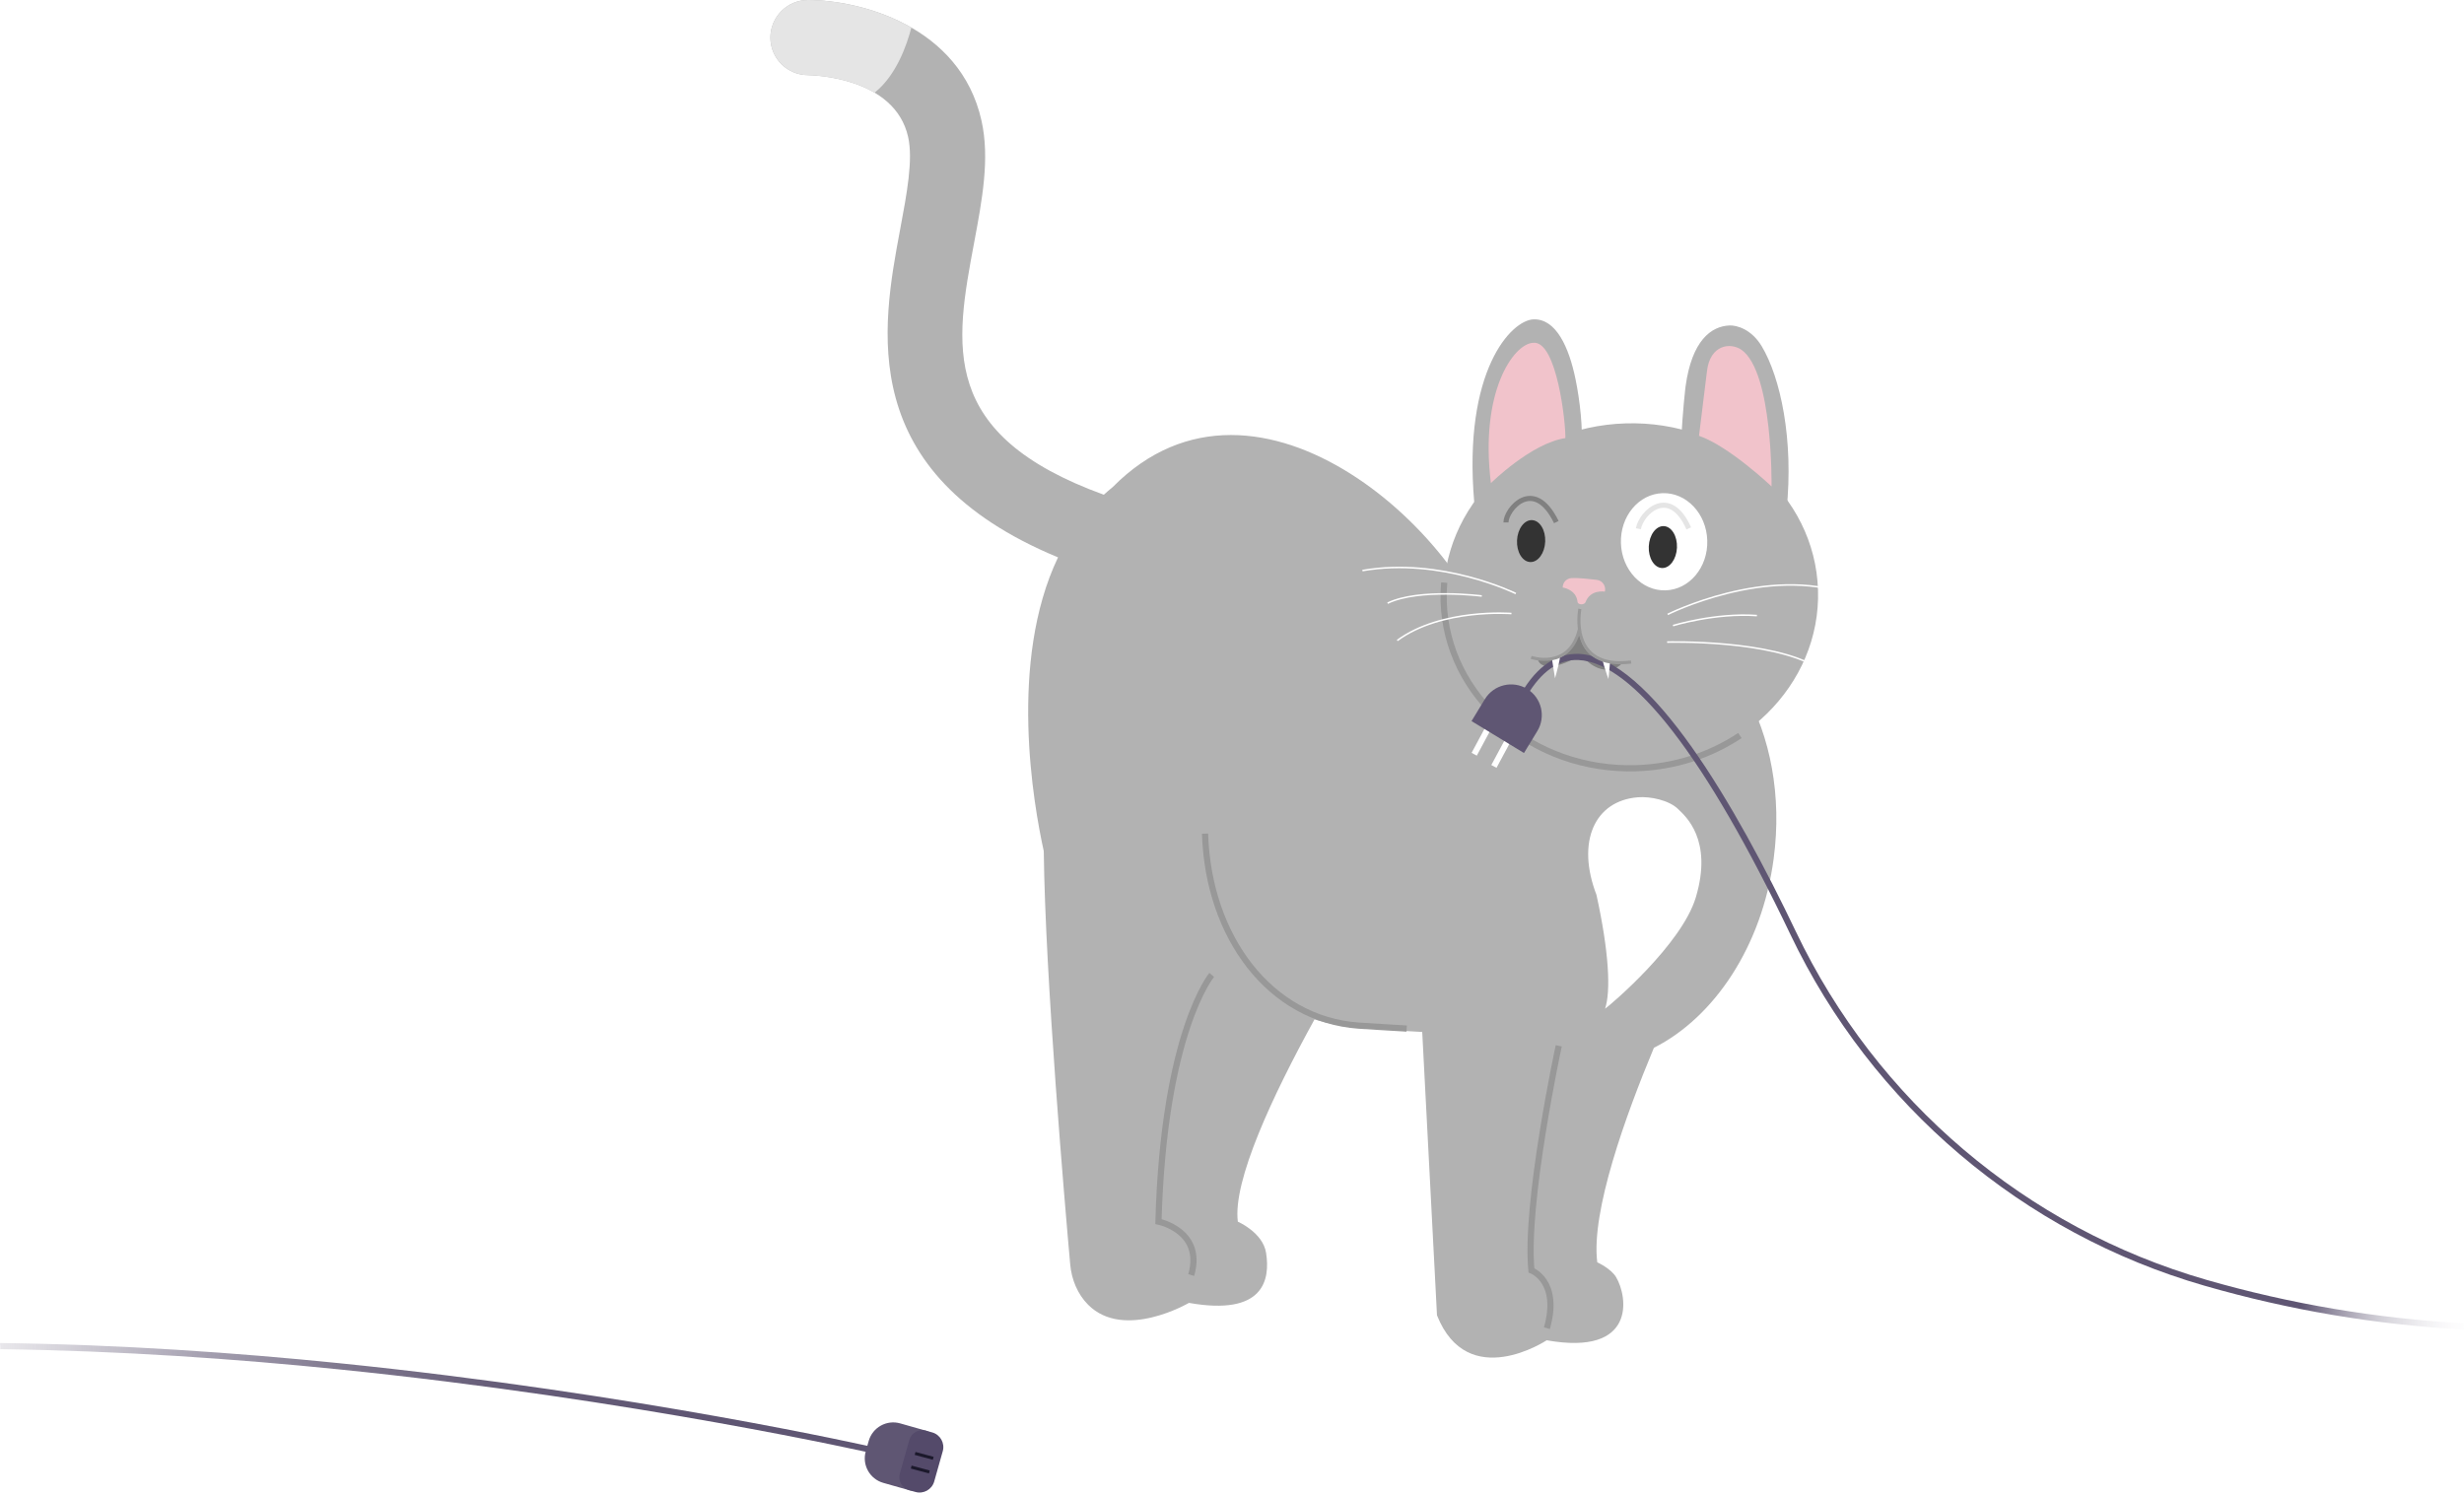 <svg width="608" height="369" viewBox="0 0 608 369" fill="none" xmlns="http://www.w3.org/2000/svg">
<g clip-path="url(#clip0_195_5174)">
<path d="M402.757 150.235C390.603 148.624 378.754 153.96 369.596 163.789C363.249 133.251 310.581 83.782 274.562 120.204C273.804 120.811 273.08 121.444 272.373 122.088C231.497 107.254 235.626 85.203 240.363 59.925C242.369 49.223 244.263 39.117 242.195 29.804C236.956 6.203 211.885 -0.012 199.361 4.00831e-05C194.28 -0.015 190.093 4.158 190.098 9.281C190.102 14.388 194.236 18.528 199.338 18.543C200.239 18.551 220.778 18.898 224.09 33.825C225.335 39.431 223.779 47.727 222.134 56.509C217.561 80.909 210.857 116.734 261.073 137.548C248.785 163.257 255.004 198.498 257.554 210.043C257.912 241.268 262.791 297.643 264.075 312.002C264.408 315.725 265.857 319.331 268.494 321.979C277.376 330.898 293.372 321.524 293.372 321.524C311.845 324.802 313.474 315.857 312.404 309.158C311.602 304.135 305.437 301.479 305.437 301.479C304.157 291.411 314.041 270.32 324.357 251.571C327.743 252.609 331.404 253.291 335.316 253.57C340.108 253.911 345.515 254.409 350.939 254.666L354.583 324.59C362.172 343.672 381.649 330.752 381.649 330.752C403.816 334.687 401.677 320.002 398.768 315.162C397.484 313.028 394.13 311.51 394.13 311.51C392.538 299.006 401.194 275.131 408.106 258.573C422.974 251.081 434.795 233.522 437.669 211.832C441.766 180.909 426.136 153.33 402.758 150.233L402.757 150.235Z" fill="#B2B2B2"/>
<path d="M403.731 189.576C429.238 188.787 449.326 169.1 448.6 145.602C447.874 122.104 426.608 103.694 401.102 104.482C375.595 105.27 355.507 124.958 356.233 148.456C356.959 171.954 378.225 190.364 403.731 189.576Z" fill="#B2B2B2"/>
<path d="M363.766 123.896C360.971 91.429 372.939 78.978 378.415 78.809C383.89 78.639 387.126 85.485 388.8 93.733C391.005 104.594 391.481 119.536 386.006 119.706C380.531 119.875 364.487 132.282 363.766 123.896Z" fill="#B2B2B2"/>
<path d="M415.925 95.325C417.471 84.052 422.232 80.456 426.836 80.315C428.487 80.264 432.156 81.178 434.721 85.461C439.313 93.128 442.656 108.449 440.827 126.02C440.112 132.89 421.89 121.639 417.288 121.781C412.687 121.923 415.924 95.325 415.924 95.325H415.925Z" fill="#B2B2B2"/>
<path d="M386.259 108.115C377.814 109.382 367.885 119.22 367.885 119.22C365.109 96.763 373.398 84.927 378.261 84.6C384.223 83.855 386.402 104.903 386.259 108.115Z" fill="#F1C3CB"/>
<path d="M419.239 107.549C426.734 110.16 437.134 120.038 437.134 120.038C437.134 120.038 437.542 91.865 429.703 86.312C426.932 84.438 421.964 85.076 421.199 91.598L419.24 107.549H419.239Z" fill="#F1C3CB"/>
<path d="M404.19 196.75C393.479 197.577 388.896 207.695 393.935 220.838C397.023 234.886 397.508 244.654 396.051 248.938C397.606 247.83 414.981 233.032 418.447 221.455C422.73 207.148 415.808 201.346 414.051 199.636C411.835 197.48 407.274 196.511 404.191 196.75H404.19Z" fill="white"/>
<path d="M410.992 145.686C416.876 145.504 421.48 139.988 421.275 133.365C421.07 126.742 416.135 121.52 410.251 121.702C404.367 121.884 399.763 127.4 399.968 134.023C400.172 140.646 405.108 145.868 410.992 145.686Z" fill="white"/>
<path d="M347.102 253.825C342.867 253.556 339.016 253.371 335.25 253.103C313.407 251.547 298.139 231.246 297.35 205.724" stroke="#989898" stroke-width="1.525" stroke-miterlimit="10"/>
<path d="M413.796 135.159C413.921 132.303 412.467 129.92 410.547 129.836C408.626 129.751 406.968 131.997 406.842 134.853C406.717 137.708 408.171 140.092 410.091 140.176C412.012 140.261 413.67 138.014 413.796 135.159Z" fill="#333333"/>
<path d="M381.284 133.68C381.409 130.825 379.955 128.442 378.034 128.357C376.114 128.273 374.456 130.519 374.33 133.374C374.204 136.23 375.659 138.613 377.579 138.698C379.499 138.782 381.158 136.536 381.284 133.68Z" fill="#333333"/>
<path d="M396.003 146.004C396.003 146.004 392.452 145.365 391.23 148.605C390.958 149.327 389.321 149.331 389.257 148.491C388.916 145.428 385.603 144.989 385.603 144.989C385.587 143.757 386.546 142.722 387.778 142.661C389.735 142.564 392.449 142.939 393.974 143.091C395.399 143.235 396.354 144.616 396.005 146.004H396.003Z" fill="#F1C3CB"/>
<path d="M389.569 153.171C389.569 153.171 389.918 154.581 390.518 157.725C391.118 160.87 394.356 163.216 398.364 163.217C398.869 163.217 402.498 162.011 399.62 164.257C396.741 166.502 393.242 164.543 392.12 163.553C389.994 161.677 387.766 162.879 387.766 162.879C387.766 162.879 383.821 164.886 381.65 164.45C379.479 164.014 379.51 162.701 379.51 162.701C382.992 163.672 387.874 161.095 388.622 157.404C388.828 156.389 389.57 153.169 389.57 153.169V153.171H389.569Z" fill="#808080"/>
<path d="M429.327 181.512C422.098 186.327 413.295 189.281 403.73 189.576C378.224 190.364 356.958 171.954 356.232 148.456C356.183 146.876 356.228 145.315 356.363 143.774" stroke="#989898" stroke-width="1.525" stroke-miterlimit="10"/>
<path d="M298.994 240.584C298.994 240.584 287.165 254.685 285.851 301.461C285.851 301.461 297.089 303.731 293.937 314.648" stroke="#989898" stroke-width="1.525" stroke-miterlimit="10"/>
<path d="M384.624 258.087C384.624 258.087 376.246 296.944 377.885 313.516C377.885 313.516 385.009 316.113 381.706 327.766" stroke="#989898" stroke-width="1.525" stroke-miterlimit="10"/>
<path d="M372.956 151.409C372.956 151.409 355.742 150.014 344.778 158.062" stroke="white" stroke-width="0.381" stroke-miterlimit="10"/>
<path d="M374.029 146.471C374.029 146.471 355.703 137.4 336.184 140.807" stroke="white" stroke-width="0.381" stroke-miterlimit="10"/>
<path d="M365.639 147.081C365.639 147.081 350.16 145.106 342.391 148.851" stroke="white" stroke-width="0.381" stroke-miterlimit="10"/>
<path d="M411.508 151.62C411.508 151.62 436.007 139.299 456.211 146.735" stroke="white" stroke-width="0.381" stroke-miterlimit="10"/>
<path d="M411.369 158.457C411.369 158.457 437.407 157.722 448.667 164.907" stroke="white" stroke-width="0.381" stroke-miterlimit="10"/>
<path d="M412.82 154.383C412.82 154.383 423.222 151.174 433.522 151.911" stroke="white" stroke-width="0.381" stroke-miterlimit="10"/>
<path d="M199.361 0C205.963 -0.006 216.05 1.721 224.882 6.81C223.748 11.194 221.131 18.639 215.811 22.875C208.764 18.702 199.924 18.549 199.339 18.543C194.238 18.529 190.104 14.388 190.1 9.281C190.095 4.158 194.282 -0.015 199.362 0H199.361Z" fill="#E5E5E5"/>
<path d="M372.439 180.5L367.986 188.794L369.27 189.484L373.723 181.189L372.439 180.5Z" fill="white"/>
<path d="M367.574 177.49L363.121 185.784L364.406 186.474L368.859 178.179L367.574 177.49Z" fill="white"/>
<path d="M376.047 185.828L363.104 177.951L366.4 172.536C368.573 168.964 373.237 167.83 376.809 170.003C380.381 172.177 381.516 176.841 379.342 180.413L376.046 185.827L376.047 185.828Z" fill="url(#paint0_linear_195_5174)"/>
<path d="M222.116 351.258L228.513 353.074C230.139 353.536 231.083 355.23 230.622 356.855L228.127 365.644C227.666 367.27 225.971 368.214 224.346 367.753L217.949 365.937C214.615 364.991 212.676 361.515 213.624 358.181L214.36 355.585C215.307 352.25 218.783 350.312 222.117 351.259L222.116 351.258Z" fill="#5F5673"/>
<path d="M228.492 353.056L230.032 353.491C232.028 354.054 233.192 356.132 232.628 358.129L230.523 365.587C229.96 367.584 227.882 368.747 225.885 368.184L224.346 367.749C222.573 367.249 221.541 365.405 222.041 363.632L224.376 355.362C224.876 353.589 226.72 352.557 228.493 353.057L228.492 353.056Z" fill="#544A6A"/>
<path d="M224.944 361.682L224.748 362.408L229.22 363.614L229.416 362.888L224.944 361.682Z" fill="#1B182B"/>
<path d="M225.902 358.311L225.706 359.037L230.178 360.243L230.374 359.517L225.902 358.311Z" fill="#1B182B"/>
<path d="M371.602 128.927C371.602 125.714 378.452 117.426 384.033 128.843" stroke="#808080" stroke-width="1.256" stroke-miterlimit="10"/>
<path d="M404.279 130.483C404.966 126.507 411.968 119.744 416.711 130.398" stroke="#E5E5E5" stroke-width="1.256" stroke-miterlimit="10"/>
<path d="M83.517 336.387C58.456 333.841 29.698 331.8 0 331.428C0.055 331.943 0.082 332.452 0.08 332.953C29.683 333.328 58.354 335.365 83.344 337.903C156.894 345.369 215.305 358.64 215.887 358.774L216.226 357.287C215.644 357.154 157.156 343.865 83.517 336.387Z" fill="url(#paint1_linear_195_5174)"/>
<path d="M607.952 327.19C607.952 326.979 607.976 326.771 607.986 326.561C586.422 325.38 565.126 321.801 544.366 315.813C499.982 303.015 463.094 271.719 443.162 229.948C428.432 199.082 407.178 162.128 389.57 161.359C384.095 161.201 379.331 164.356 375.431 170.972L376.744 171.747C380.333 165.651 384.69 162.636 389.503 162.884C402.842 163.466 420.921 186.884 441.786 230.605C461.907 272.767 499.143 304.361 543.943 317.279C564.848 323.308 586.288 326.922 608 328.105C607.981 327.801 607.953 327.501 607.953 327.191L607.952 327.19Z" fill="url(#paint2_linear_195_5174)"/>
<path d="M397.622 159.887L396.889 167.574C396.889 167.574 394.629 161.436 395.276 160.632C395.922 159.829 397.622 159.887 397.622 159.887Z" fill="white"/>
<path d="M382.501 159.74L383.707 167.367C383.707 167.367 385.583 161.1 384.889 160.339C384.194 159.577 382.501 159.741 382.501 159.741V159.74Z" fill="white"/>
<path d="M389.571 153.169C389.571 153.169 387.911 165.554 402.245 163.226L402.985 156.673L389.571 153.169Z" fill="#B2B2B2"/>
<path d="M389.84 151.761C389.84 151.761 390.512 164.636 379.511 162.702C379.511 162.702 379.162 152.563 389.84 151.761Z" fill="#B2B2B2"/>
<path d="M389.841 150.271C389.841 150.271 386.785 165.348 402.474 163.382" stroke="#989898" stroke-width="0.762" stroke-miterlimit="10"/>
<path d="M377.81 162.228C377.81 162.228 387.22 165.483 389.715 155.309" stroke="#989898" stroke-width="0.762" stroke-miterlimit="10"/>
</g>
<defs>
<linearGradient id="paint0_linear_195_5174" x1="363.104" y1="177.364" x2="380.446" y2="177.364" gradientUnits="userSpaceOnUse">
<stop stop-color="#5F5673"/>
</linearGradient>
<linearGradient id="paint1_linear_195_5174" x1="-98.707" y1="345.101" x2="216.225" y2="345.101" gradientUnits="userSpaceOnUse">
<stop offset="0.203" stop-color="white" stop-opacity="0"/>
<stop offset="0.205" stop-color="#FDFDFD" stop-opacity="0.01"/>
<stop offset="0.29" stop-color="#CDCAD3" stop-opacity="0.312"/>
<stop offset="0.38" stop-color="#A5A0B0" stop-opacity="0.561"/>
<stop offset="0.476" stop-color="#867F95" stop-opacity="0.755"/>
<stop offset="0.58" stop-color="#706881" stop-opacity="0.893"/>
<stop offset="0.698" stop-color="#635A76" stop-opacity="0.975"/>
<stop offset="0.861" stop-color="#5F5673"/>
</linearGradient>
<linearGradient id="paint2_linear_195_5174" x1="630.258" y1="246.445" x2="399.502" y2="243.437" gradientUnits="userSpaceOnUse">
<stop offset="0.065" stop-color="white" stop-opacity="0"/>
<stop offset="0.104" stop-color="#E7E5EA" stop-opacity="0.149"/>
<stop offset="0.183" stop-color="#A8A4B3" stop-opacity="0.538"/>
<stop offset="0.266" stop-color="#5F5673"/>
</linearGradient>
<clipPath id="clip0_195_5174">
<rect width="608" height="368.325" fill="white"/>
</clipPath>
</defs>
</svg>
